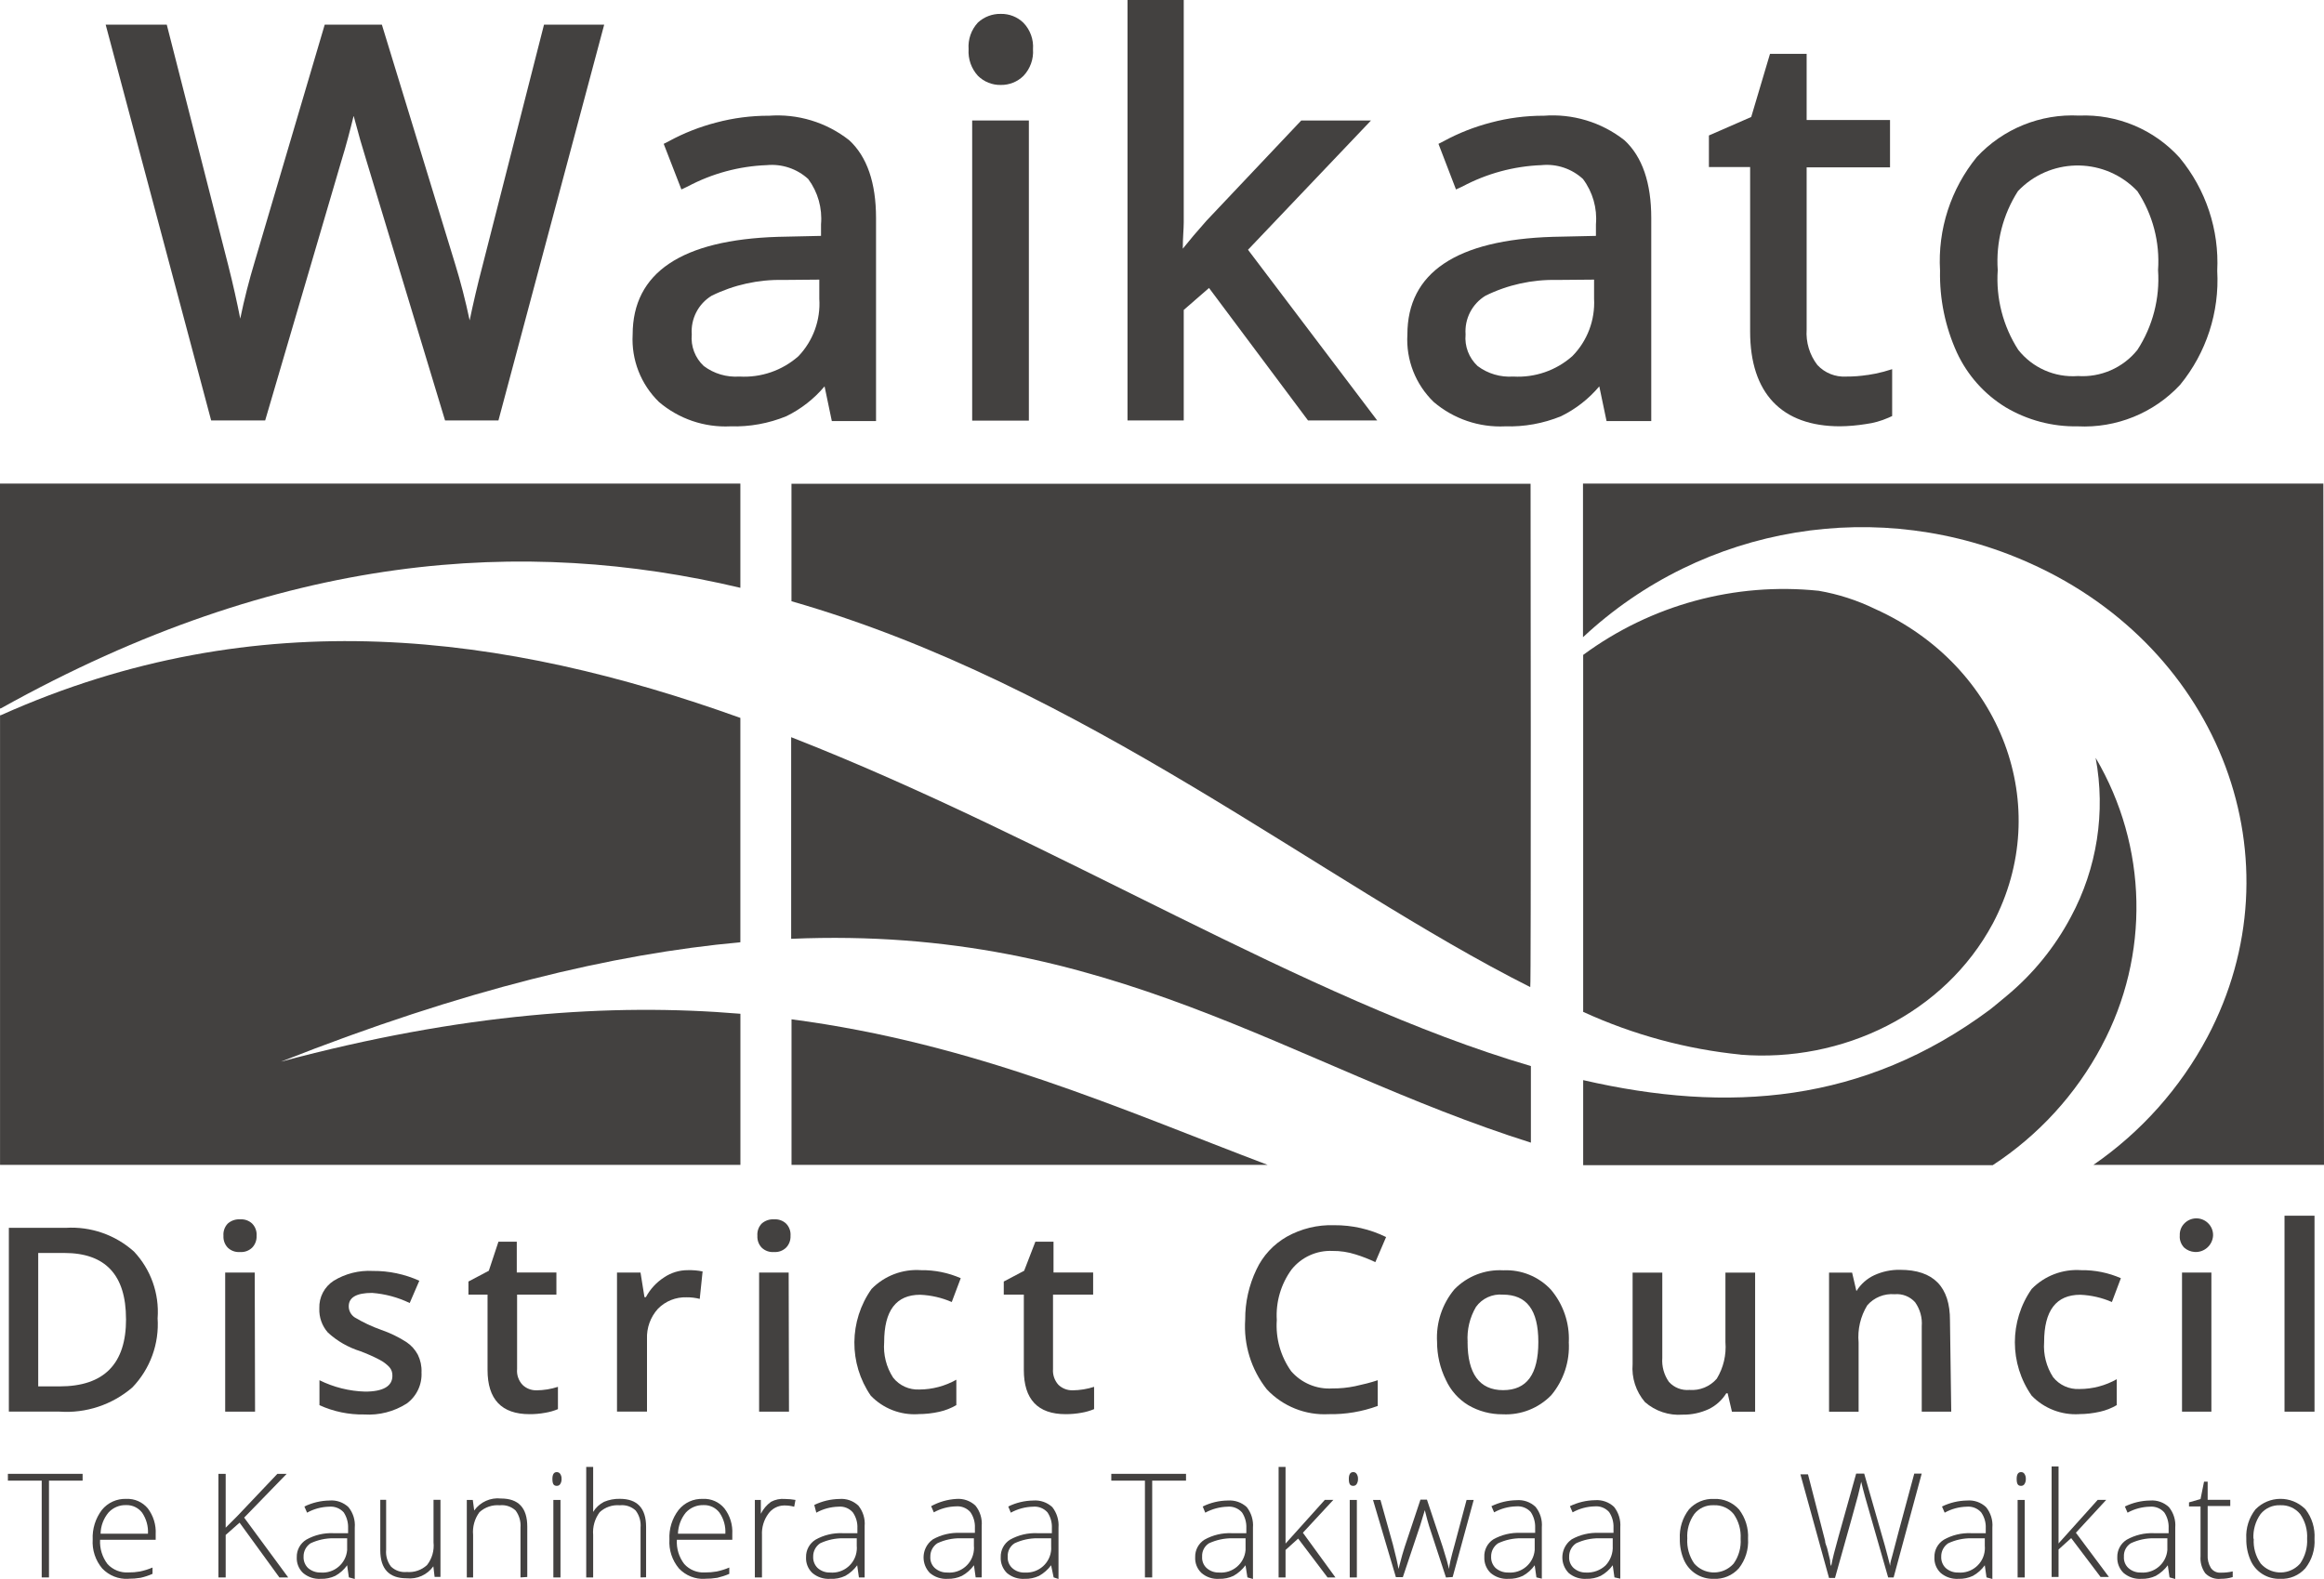 <?xml version="1.0" encoding="UTF-8"?>
<svg id="Layer_2" data-name="Layer 2" xmlns="http://www.w3.org/2000/svg" viewBox="0 0 512 347.96">
  <defs>
    <style>
      .cls-1 {
        fill: #434140;
        stroke-width: 0px;
      }
    </style>
  </defs>
  <g id="Layer_1-2" data-name="Layer 1">
    <g>
      <path class="cls-1" d="M163.11,129.53v-22.96H0v49.54h.17c61.96-34.55,115.58-37.82,162.93-26.58Z"/>
      <path class="cls-1" d="M61.93,233.94c40.22-15.87,73.06-23.73,101.18-26.3v-49.44c-51.74-18.58-106.25-25.99-162.93-.59h-.17v99.09h163.11v-33.3c-28.6-2.4-61.41-.1-101.18,10.54Z"/>
      <path class="cls-1" d="M337.2,106.6h-162.83v25.89h0c64.33,18.47,116.76,61.93,162.76,85.03.21.07.07-110.92.07-110.92Z"/>
      <path class="cls-1" d="M413.09,134.19c-3.92-1.91-8.09-3.26-12.39-4-18.46-1.93-36.97,3.11-51.91,14.13v78.66c11,5.04,22.75,8.23,34.79,9.43h-.21c22.55,1.81,45.02-9.05,55.67-28.91,13.6-25.75,1.98-56.75-25.95-69.31Z"/>
      <path class="cls-1" d="M463.01,230.5c10.68-19.94,10.18-44.01-1.32-63.5,2.24,11.97.31,24.35-5.46,35.07-3.54,6.67-8.35,12.58-14.16,17.4-1.29,1.11-3.69,3.03-3.69,3.03-27.83,20.67-57.65,22.89-89.59,15.52v18.75h90.22c10.09-6.59,18.35-15.62,24.01-26.27Z"/>
      <path class="cls-1" d="M337.27,234.92c-50.03-14.68-104.62-49.65-162.97-72.47h0v44.43h0c70.35-3.03,109.7,28.08,162.97,44.92h0s0-16.87,0-16.87Z"/>
      <path class="cls-1" d="M279.28,256.7h0c-32.39-12.28-64.47-26.76-104.9-32.08h0v32.08h104.9Z"/>
      <path class="cls-1" d="M511.86,106.57h-163.11v33.85c26.55-24.81,65.41-31.23,98.53-16.28,42.1,18.89,59.56,65.62,39.04,104.38-6,11.27-14.61,20.93-25.12,28.18h50.8l-.14-150.13Z"/>
      <path class="cls-1" d="M106.32,58.49c-1.15,4.38-2.09,8.45-2.85,12.11-.94-4.45-2.02-8.59-3.2-12.42L84.13,5.43h-12.59l-15.41,52.19c-1.25,4.14-2.33,8.35-3.2,12.59-.73-3.69-1.6-7.62-2.64-11.72L36.74,5.43h-13.46l23.24,87.22h11.9l16.77-57.13c1.08-3.48,1.98-6.96,2.75-10.12-.02.08-.02.16,0,.24,1.01,3.83,1.91,6.96,2.71,9.5l17.4,57.51h11.76L133.11,5.43h-13.26l-13.53,53.06Z"/>
      <path class="cls-1" d="M169.33,25.5c-3.89,0-7.76.5-11.52,1.5-3.63.94-7.14,2.31-10.44,4.11l-1.15.59,3.9,10.05,1.39-.66c5.37-2.86,11.32-4.47,17.4-4.7,3.35-.32,6.67.79,9.15,3.06,2.13,2.87,3.13,6.42,2.82,9.99v2.54l-9.46.21c-21.26.66-32.04,7.9-32.04,21.54-.31,5.56,1.81,10.98,5.81,14.86,4.37,3.72,9.99,5.64,15.73,5.36,4.22.13,8.41-.63,12.32-2.23,3.23-1.58,6.1-3.82,8.42-6.58l1.6,7.65h9.74v-44.74c0-7.76-1.98-13.53-5.91-17.15-5.03-3.96-11.36-5.88-17.74-5.39ZM180.5,61.62v4.21c.31,4.68-1.36,9.27-4.59,12.66-3.57,3.16-8.25,4.77-13.01,4.49-2.82.19-5.61-.63-7.86-2.33-1.91-1.79-2.89-4.35-2.64-6.96-.25-3.44,1.44-6.73,4.38-8.52,4.9-2.41,10.3-3.6,15.76-3.48l7.97-.07Z"/>
      <rect class="cls-1" x="214.18" y="26.55" width="12.49" height="66.14"/>
      <path class="cls-1" d="M220.48,3.06c-1.87-.04-3.67.65-5.04,1.91-1.47,1.59-2.21,3.72-2.05,5.88-.14,2.15.6,4.26,2.05,5.85,1.34,1.33,3.16,2.06,5.04,2.02,1.86.03,3.65-.68,4.98-1.98,1.5-1.57,2.28-3.71,2.12-5.88.16-2.16-.61-4.29-2.12-5.85-1.33-1.29-3.12-1.99-4.98-1.95Z"/>
      <path class="cls-1" d="M302.06,26.55h-15.38l-20.88,22.09c-2.06,2.32-3.8,4.37-5.22,6.16,0-2.44.21-4.31.21-5.78V0h-12.39v92.65h12.39v-24.35l5.57-4.84,21.81,29.19h15.24l-28.46-37.61,27.1-28.49Z"/>
      <path class="cls-1" d="M340.02,25.5c-3.89,0-7.76.5-11.52,1.5-3.63.94-7.14,2.31-10.44,4.11l-1.15.59,3.86,10.05,1.43-.66c5.37-2.86,11.32-4.47,17.4-4.7,3.35-.34,6.68.78,9.15,3.06,2.14,2.87,3.16,6.42,2.85,9.99v2.54l-9.5.21c-21.26.66-32.04,7.9-32.04,21.54-.33,5.56,1.8,10.99,5.81,14.86,4.37,3.72,9.99,5.64,15.73,5.36,4.22.13,8.41-.63,12.32-2.23,3.23-1.58,6.1-3.82,8.42-6.58l1.6,7.65h9.85v-44.74c0-7.76-1.98-13.53-5.91-17.15-5.06-3.98-11.43-5.9-17.85-5.39ZM351.19,61.62v4.21c.25,4.71-1.49,9.31-4.8,12.66-3.57,3.16-8.25,4.77-13.01,4.49-2.82.19-5.61-.63-7.86-2.33-1.91-1.79-2.89-4.35-2.64-6.96-.25-3.44,1.44-6.73,4.38-8.52,4.88-2.41,10.28-3.6,15.73-3.48l8.21-.07Z"/>
      <path class="cls-1" d="M411.42,82.63c-1.55.24-3.12.36-4.7.35-2.38.14-4.7-.79-6.33-2.54-1.72-2.23-2.56-5.02-2.37-7.83v-35.73h18.37v-10.44h-18.37v-14.58h-8.07l-4.14,13.92-9.32,4.07v6.96h9.08v36.25c0,13.6,6.96,20.88,19.8,20.88,1.9-.02,3.8-.19,5.67-.49,1.72-.22,3.39-.69,4.98-1.39l.84-.38v-10.33l-1.88.56c-1.17.31-2.35.56-3.55.73Z"/>
      <path class="cls-1" d="M480.23,34.79c-5.64-6.26-13.78-9.68-22.2-9.32-8.48-.44-16.72,2.9-22.51,9.12-5.74,7.04-8.64,15.98-8.11,25.05-.13,6.22,1.14,12.39,3.72,18.06,2.31,4.98,6.03,9.17,10.72,12.04,4.79,2.85,10.29,4.31,15.87,4.21,8.51.43,16.77-2.91,22.58-9.15,5.78-7.05,8.69-16.02,8.18-25.12.45-9.03-2.49-17.9-8.25-24.88ZM457.72,82.87c-5.05.35-9.94-1.81-13.08-5.78-3.36-5.22-4.94-11.38-4.52-17.57-.42-6.13,1.14-12.22,4.45-17.4,6.89-7.26,18.36-7.57,25.63-.68.23.22.46.45.68.68,3.39,5.14,4.99,11.25,4.56,17.4.43,6.21-1.17,12.39-4.56,17.6-3.18,3.95-8.09,6.09-13.15,5.74Z"/>
      <path class="cls-1" d="M10.79,347.61h-1.6v-21.33H1.74v-1.5h16.46v1.5h-7.41v21.33Z"/>
      <path class="cls-1" d="M28.29,347.92c-2.17.12-4.28-.72-5.78-2.3-1.49-1.78-2.24-4.06-2.09-6.37-.11-2.34.61-4.64,2.02-6.51,1.31-1.62,3.31-2.52,5.39-2.44,1.82-.08,3.56.69,4.73,2.09,1.23,1.63,1.85,3.63,1.74,5.67v1.25h-12.25c-.11,1.92.47,3.82,1.64,5.36,1.18,1.27,2.86,1.94,4.59,1.84.85.01,1.7-.06,2.54-.21.95-.2,1.89-.49,2.78-.87v1.39c-.85.38-1.74.67-2.64.87-.89.15-1.78.22-2.68.21ZM27.83,331.67c-1.49-.06-2.92.54-3.93,1.64-1.09,1.31-1.71,2.96-1.74,4.66h10.44c.09-1.64-.37-3.27-1.29-4.63-.83-1.08-2.12-1.7-3.48-1.67Z"/>
      <path class="cls-1" d="M63.5,347.61h-1.95l-8.77-12.07-3.06,2.71v9.36h-1.6v-22.82h1.6v11.86l2.54-2.54,8.84-9.32h2.05l-9.36,9.64,9.71,13.19Z"/>
      <path class="cls-1" d="M76.86,347.61l-.38-2.68h0c-.69.96-1.58,1.76-2.61,2.33-1,.47-2.1.7-3.2.66-1.42.09-2.81-.37-3.9-1.29-.95-.9-1.46-2.17-1.39-3.48-.04-1.57.76-3.04,2.09-3.86,1.82-1.03,3.9-1.52,5.98-1.43h3.24v-1.11c.05-1.23-.29-2.45-.97-3.48-.81-.9-2-1.36-3.2-1.25-1.71.04-3.38.49-4.87,1.32l-.59-1.36c1.73-.84,3.61-1.29,5.53-1.32,1.54-.13,3.05.4,4.18,1.46,1.03,1.27,1.53,2.89,1.39,4.52v11.31l-1.29-.35ZM70.63,346.53c2.99.24,5.61-1.98,5.85-4.97.02-.3.02-.61,0-.91v-1.67h-2.96c-1.77-.02-3.52.36-5.11,1.11-.98.66-1.56,1.78-1.53,2.96-.04.92.31,1.82.97,2.47.77.67,1.76,1.03,2.78,1.01Z"/>
      <path class="cls-1" d="M85.07,330.52v10.99c-.12,1.33.26,2.66,1.08,3.72.93.88,2.2,1.31,3.48,1.18,1.63.14,3.25-.42,4.45-1.53,1.11-1.42,1.62-3.22,1.43-5.01v-9.36h1.53v16.98h-1.29l-.28-2.33h0c-1.34,1.88-3.59,2.89-5.88,2.64-3.86,0-5.81-2.05-5.81-6.19v-11.1h1.29Z"/>
      <path class="cls-1" d="M114.67,347.61v-10.99c.11-1.34-.28-2.68-1.08-3.76-.94-.87-2.21-1.29-3.48-1.15-1.64-.14-3.27.41-4.49,1.53-1.06,1.44-1.56,3.23-1.39,5.01v9.36h-1.39v-17.08h1.32l.31,2.33h0c1.35-1.89,3.61-2.9,5.91-2.64,3.83,0,5.78,2.05,5.78,6.19v11.1l-1.5.1Z"/>
      <path class="cls-1" d="M121.7,325.9c0-.97.31-1.5.97-1.5.31,0,.6.15.77.42.2.32.3.7.28,1.08.02.39-.08.78-.28,1.11-.16.27-.45.43-.77.42-.66,0-.97-.38-.97-1.53ZM123.48,347.61h-1.57v-17.08h1.57v17.08Z"/>
      <path class="cls-1" d="M141.12,347.61v-10.99c.12-1.34-.26-2.68-1.08-3.76-.94-.87-2.21-1.29-3.48-1.15-1.63-.14-3.25.41-4.45,1.53-1.07,1.44-1.58,3.22-1.43,5.01v9.36h-1.53v-24.35h1.53v9.92h0c.57-.95,1.41-1.73,2.4-2.23,1.1-.46,2.29-.69,3.48-.66,3.83,0,5.78,2.05,5.78,6.19v11.1l-1.22.03Z"/>
      <path class="cls-1" d="M155.31,347.92c-2.16.12-4.26-.72-5.74-2.3-1.49-1.78-2.24-4.06-2.09-6.37-.12-2.34.59-4.65,2.02-6.51,1.3-1.62,3.29-2.52,5.36-2.44,1.82-.09,3.57.68,4.73,2.09,1.25,1.62,1.86,3.63,1.74,5.67v1.25h-12.21c-.12,1.93.46,3.83,1.64,5.36,1.16,1.27,2.84,1.95,4.56,1.84.86.01,1.72-.06,2.57-.21.95-.2,1.89-.49,2.78-.87v1.39c-.85.37-1.74.66-2.64.87-.9.15-1.8.22-2.71.21ZM155.03,331.67c-1.49-.05-2.92.54-3.93,1.64-1.08,1.32-1.69,2.96-1.74,4.66h10.44c.1-1.64-.35-3.27-1.29-4.63-.82-1.09-2.12-1.71-3.48-1.67Z"/>
      <path class="cls-1" d="M172.95,330.32c.77,0,1.54.08,2.3.21l-.28,1.5c-.73-.2-1.48-.29-2.23-.28-1.39.02-2.68.71-3.48,1.84-.98,1.35-1.47,3-1.39,4.66v9.36h-1.57v-17.08h1.32v3.06h0c.52-1.05,1.28-1.95,2.23-2.64.95-.51,2.02-.73,3.1-.63Z"/>
      <path class="cls-1" d="M189.23,347.61l-.38-2.68h0c-.7.95-1.58,1.75-2.61,2.33-1.05.5-2.21.73-3.37.66-1.42.09-2.81-.37-3.9-1.29-.95-.9-1.46-2.17-1.39-3.48-.04-1.57.76-3.04,2.09-3.86,1.82-1.03,3.9-1.52,5.98-1.43h3.24v-1.11c.06-1.24-.3-2.46-1.01-3.48-.79-.9-1.97-1.37-3.17-1.25-1.71.04-3.38.49-4.87,1.32l-.45-1.7c1.73-.84,3.61-1.29,5.53-1.32,1.54-.13,3.05.4,4.18,1.46,1.03,1.27,1.53,2.89,1.39,4.52v11.31h-1.25ZM182.87,346.53c2.99.26,5.62-1.95,5.88-4.93.03-.31.03-.63,0-.95v-1.67h-2.96c-1.77-.02-3.52.36-5.11,1.11-.98.66-1.56,1.78-1.53,2.96-.04.92.31,1.82.97,2.47.75.67,1.74,1.04,2.75,1.01Z"/>
      <path class="cls-1" d="M214.95,347.61l-.38-2.68h0c-.7.96-1.6,1.76-2.64,2.33-.99.47-2.07.69-3.17.66-1.42.09-2.81-.37-3.9-1.29-1.89-1.94-1.85-5.05.09-6.94.18-.17.37-.33.57-.47,1.83-1.03,3.92-1.52,6.02-1.43h3.24v-1.11c.06-1.24-.3-2.46-1.01-3.48-.8-.89-1.97-1.36-3.17-1.25-1.71.04-3.38.49-4.87,1.32l-.59-1.36c1.71-.94,3.61-1.49,5.57-1.6,1.53-.12,3.05.41,4.18,1.46,1.03,1.27,1.53,2.89,1.39,4.52v11.31h-1.32ZM208.68,346.53c2.99.26,5.62-1.95,5.88-4.93.03-.31.03-.63,0-.95v-1.67h-2.99c-1.76-.02-3.49.36-5.08,1.11-.98.66-1.56,1.78-1.53,2.96-.06.93.29,1.83.97,2.47.75.67,1.74,1.04,2.75,1.01Z"/>
      <path class="cls-1" d="M232.13,347.61l-.56-2.68h0c-.71.95-1.61,1.75-2.64,2.33-1,.47-2.1.7-3.2.66-1.42.09-2.81-.37-3.9-1.29-.92-.92-1.42-2.18-1.36-3.48-.05-1.56.73-3.03,2.05-3.86,1.82-1.02,3.9-1.52,5.98-1.43h3.24v-1.11c.06-1.23-.28-2.46-.97-3.48-.8-.89-1.97-1.36-3.17-1.25-1.72.04-3.4.49-4.91,1.32l-.56-1.36c1.71-.84,3.59-1.29,5.5-1.32,1.55-.12,3.07.41,4.21,1.46,1,1.28,1.49,2.9,1.36,4.52v11.31l-1.08-.35ZM225.87,346.53c2.99.16,5.55-2.13,5.72-5.12.01-.25.01-.51-.01-.76v-1.67h-2.96c-1.77-.02-3.52.36-5.11,1.11-1,.64-1.57,1.77-1.5,2.96-.06.93.29,1.83.97,2.47.78.72,1.83,1.08,2.89,1.01Z"/>
      <path class="cls-1" d="M253.84,347.61h-1.6v-21.33h-7.41v-1.5h16.46v1.5h-7.45v21.33Z"/>
      <path class="cls-1" d="M274.82,347.61l-.42-2.68h0c-.71.95-1.61,1.75-2.64,2.33-1,.47-2.1.7-3.2.66-1.41.1-2.79-.37-3.86-1.29-.95-.9-1.46-2.17-1.39-3.48-.05-1.56.73-3.03,2.05-3.86,1.82-1.02,3.9-1.52,5.98-1.43h3.24v-1.11c.06-1.23-.28-2.46-.97-3.48-.8-.89-1.97-1.36-3.17-1.25-1.72.05-3.4.5-4.91,1.32l-.56-1.36c1.72-.85,3.61-1.3,5.53-1.32,1.53-.11,3.05.41,4.18,1.46,1,1.28,1.49,2.9,1.36,4.52v11.31l-1.22-.35ZM268.56,346.53c2.99.24,5.61-1.98,5.85-4.97.02-.3.02-.61,0-.91v-1.67h-2.96c-1.77-.01-3.51.37-5.11,1.11-1,.64-1.57,1.77-1.5,2.96-.06.93.29,1.83.97,2.47.75.68,1.74,1.04,2.75,1.01Z"/>
      <path class="cls-1" d="M283.21,340.16l8.66-9.64h1.88l-6.71,7.24,7.17,9.85h-1.74l-6.47-8.56-2.78,2.51v6.05h-1.53v-24.35h1.53v16.91Z"/>
      <path class="cls-1" d="M297.16,325.9c0-.97.31-1.5.97-1.5.31-.02.61.15.77.42.2.32.3.7.28,1.08.02.39-.08.78-.28,1.11-.16.27-.45.43-.77.42-.66,0-.97-.38-.97-1.53ZM298.93,347.61h-1.57v-17.08h1.57v17.08Z"/>
      <path class="cls-1" d="M318.56,347.61l-3.72-11.34c-.24-.8-.56-1.91-.94-3.48h0l-.35,1.15-.7,2.3-3.79,11.31h-1.53l-5.04-17.01h1.64l2.75,9.85c.63,2.44,1.04,4.21,1.22,5.36h0c.63-2.44,1.08-4.04,1.36-4.84l3.48-10.44h1.43l3.48,10.44c.77,2.44,1.22,4.07,1.39,4.84h0c0-.65.42-2.46,1.25-5.43l2.61-9.78h1.57l-4.63,16.98-1.46.1Z"/>
      <path class="cls-1" d="M338.49,347.61l-.38-2.68h0c-.69.96-1.58,1.76-2.61,2.33-1,.47-2.1.7-3.2.66-1.42.09-2.81-.37-3.9-1.29-.94-.91-1.44-2.17-1.39-3.48-.09-1.57.67-3.07,1.98-3.93,1.82-1.02,3.9-1.52,5.98-1.43h3.24v-1.11c.05-1.23-.29-2.45-.97-3.48-.81-.9-2-1.36-3.2-1.25-1.71.04-3.38.49-4.87,1.32l-.59-1.36c1.73-.84,3.61-1.29,5.53-1.32,1.54-.13,3.05.4,4.18,1.46,1.03,1.27,1.53,2.89,1.39,4.52v11.31l-1.18-.28ZM332.26,346.53c2.99.24,5.61-1.98,5.85-4.97.02-.3.02-.61,0-.91v-1.67h-2.96c-1.77-.02-3.52.36-5.11,1.11-.98.66-1.56,1.78-1.53,2.96-.04.92.31,1.82.97,2.47.77.67,1.76,1.03,2.78,1.01Z"/>
      <path class="cls-1" d="M355.68,347.61l-.38-2.68h0c-.7.96-1.6,1.76-2.64,2.33-.99.47-2.07.69-3.17.66-1.42.09-2.81-.37-3.9-1.29-1.89-1.94-1.85-5.05.09-6.94.18-.17.37-.33.57-.47,1.83-1.03,3.92-1.52,6.02-1.43h3.2v-1.11c.06-1.23-.28-2.46-.97-3.48-.8-.89-1.97-1.36-3.17-1.25-1.71.04-3.38.49-4.87,1.32l-.59-1.36c1.73-.84,3.61-1.29,5.53-1.32,1.53-.12,3.05.41,4.18,1.46,1.02,1.28,1.51,2.89,1.39,4.52v11.31l-1.29-.28ZM349.42,346.53c1.59.08,3.15-.48,4.31-1.57,1.09-1.16,1.66-2.72,1.57-4.31v-1.67h-2.99c-1.76-.02-3.49.36-5.08,1.11-.98.66-1.56,1.78-1.53,2.96-.06.93.29,1.83.97,2.47.75.67,1.74,1.04,2.75,1.01Z"/>
      <path class="cls-1" d="M385.11,339.08c.15,2.34-.57,4.66-2.02,6.51-1.4,1.58-3.45,2.44-5.57,2.33-2.83.07-5.41-1.58-6.54-4.18-.63-1.47-.93-3.06-.9-4.66-.12-2.33.59-4.63,2.02-6.47,1.4-1.56,3.44-2.4,5.53-2.3,2.09-.09,4.11.77,5.5,2.33,1.41,1.84,2.11,4.12,1.98,6.44ZM371.72,339.08c-.11,1.94.43,3.86,1.53,5.46,2.1,2.4,5.75,2.65,8.15.55.19-.17.38-.35.55-.55,1.12-1.59,1.66-3.52,1.53-5.46.11-1.93-.42-3.84-1.53-5.43-1.07-1.31-2.7-2.03-4.38-1.95-1.67-.09-3.28.64-4.31,1.95-1.12,1.58-1.67,3.5-1.53,5.43Z"/>
      <path class="cls-1" d="M417.16,347.61h-1.18l-5.04-17.6c-.38-1.46-.73-2.64-.9-3.48-.19.9-.43,1.95-.73,3.13-.3,1.18-1.98,7.2-5.04,18.06h-1.32l-6.3-22.82h1.67l3.76,14.61c0,.59.31,1.11.45,1.64s.24.97.35,1.43l.31,1.29c0,.42,0,.8.24,1.22.24-1.39.77-3.48,1.6-6.44l3.9-13.92h1.77l4.56,15.9c.52,1.81.9,3.48,1.15,4.42,0-.73.31-1.53.52-2.37s1.81-6.96,4.8-17.95h1.64l-6.19,22.89Z"/>
      <path class="cls-1" d="M437.65,347.61l-.38-2.68h0c-.69.96-1.58,1.76-2.61,2.33-1,.47-2.1.7-3.2.66-1.42.09-2.81-.37-3.9-1.29-.95-.9-1.46-2.17-1.39-3.48-.04-1.57.76-3.04,2.09-3.86,1.82-1.03,3.9-1.52,5.98-1.43h3.24v-1.11c.06-1.24-.3-2.46-1.01-3.48-.8-.89-1.97-1.36-3.17-1.25-1.71.04-3.38.49-4.87,1.32l-.59-1.36c1.73-.84,3.61-1.29,5.53-1.32,1.54-.13,3.05.4,4.18,1.46,1.03,1.27,1.53,2.89,1.39,4.52v11.31l-1.29-.35ZM431.39,346.53c2.99.26,5.62-1.95,5.88-4.93.03-.31.03-.63,0-.95v-1.67h-2.96c-1.77-.02-3.52.36-5.11,1.11-.98.66-1.56,1.78-1.53,2.96-.04.92.31,1.82.97,2.47.75.67,1.74,1.04,2.75,1.01Z"/>
      <path class="cls-1" d="M444.29,325.9c0-.97.31-1.5.97-1.5.31-.02.61.15.77.42.2.32.3.7.28,1.08.02.39-.08.78-.28,1.11-.16.27-.45.43-.77.42-.66,0-.97-.38-.97-1.53ZM446.07,347.61h-1.57v-17.08h1.57v17.08Z"/>
      <path class="cls-1" d="M453.48,340.16l8.66-9.64h1.88l-6.68,7.24,7.27,9.74h-1.84l-6.47-8.56-2.78,2.51v6.05h-1.53v-24.35h1.53v16.87l-.03.14Z"/>
      <path class="cls-1" d="M477.97,347.61l-.38-2.68h0c-.71.95-1.61,1.75-2.64,2.33-1,.47-2.1.7-3.2.66-1.42.09-2.81-.37-3.9-1.29-.94-.91-1.44-2.17-1.39-3.48-.04-1.57.76-3.04,2.09-3.86,1.82-1.02,3.9-1.52,5.98-1.43h3.24v-1.11c.06-1.23-.28-2.46-.97-3.48-.8-.89-1.97-1.36-3.17-1.25-1.72.04-3.4.49-4.91,1.32l-.59-1.36c1.74-.84,3.64-1.3,5.57-1.32,1.52-.12,3.03.41,4.14,1.46,1.03,1.27,1.53,2.89,1.39,4.52v11.31l-1.25-.35ZM471.64,346.53c2.99.24,5.61-1.98,5.85-4.97.02-.3.02-.61,0-.91v-1.67h-2.96c-1.77-.02-3.52.36-5.11,1.11-1,.64-1.57,1.77-1.5,2.96-.06.93.29,1.83.97,2.47.75.68,1.74,1.04,2.75,1.01Z"/>
      <path class="cls-1" d="M489.32,346.56c.87,0,1.73-.08,2.57-.28v1.25c-.83.26-1.7.39-2.57.38-1.29.16-2.57-.29-3.48-1.22-.78-1.09-1.15-2.42-1.04-3.76v-10.96h-2.54v-.9l2.54-.73.77-3.83h.8v4h4.98v1.36h-4.98v10.75c-.07,1.01.18,2.02.7,2.89.51.74,1.37,1.14,2.26,1.04Z"/>
      <path class="cls-1" d="M509.91,339.08c.15,2.34-.57,4.66-2.02,6.51-1.4,1.58-3.45,2.44-5.57,2.33-1.39.04-2.76-.33-3.93-1.08-1.17-.74-2.08-1.82-2.61-3.1-.63-1.47-.93-3.06-.9-4.66-.14-2.33.58-4.63,2.02-6.47,2.99-3.05,7.88-3.09,10.92-.11.04.04.07.07.11.11,1.42,1.85,2.12,4.15,1.98,6.47ZM496.52,339.08c-.13,1.94.41,3.87,1.53,5.46,2.1,2.4,5.75,2.65,8.15.55.19-.17.38-.35.55-.55,1.1-1.6,1.64-3.52,1.53-5.46.11-1.93-.42-3.84-1.53-5.43-1.07-1.31-2.7-2.03-4.38-1.95-1.68-.08-3.29.64-4.35,1.95-1.12,1.58-1.67,3.49-1.57,5.43h.07Z"/>
      <path class="cls-1" d="M34.72,290.44c.39,5.66-1.63,11.22-5.57,15.31-4.44,3.81-10.2,5.73-16.04,5.32H1.95v-40.5h12.53c5.51-.34,10.92,1.54,15.03,5.22,3.71,3.94,5.6,9.25,5.22,14.65ZM27.76,290.65c0-9.67-4.52-14.54-13.6-14.54h-5.74v29.4h4.7c9.79,0,14.67-4.95,14.65-14.86Z"/>
      <path class="cls-1" d="M49.23,272.32c-.08-.99.26-1.96.94-2.68.75-.67,1.74-1.01,2.75-.94.97-.07,1.93.27,2.64.94.69.71,1.05,1.69.97,2.68.05.97-.3,1.91-.97,2.61-.7.68-1.66,1.04-2.64.97-1.01.09-2.02-.26-2.75-.97-.66-.7-1-1.65-.94-2.61ZM56.19,311.08h-6.58v-30.65h6.51l.07,30.65Z"/>
      <path class="cls-1" d="M92.86,302.34c.17,2.73-1.06,5.35-3.27,6.96-2.79,1.77-6.06,2.61-9.36,2.4-3.39.06-6.76-.64-9.85-2.05v-5.5c3.13,1.55,6.56,2.41,10.05,2.51,4.04,0,6.02-1.22,6.02-3.48.03-.7-.2-1.38-.66-1.91-.63-.67-1.37-1.22-2.19-1.64-1.37-.72-2.79-1.34-4.24-1.88-2.65-.83-5.09-2.23-7.13-4.11-1.29-1.46-1.96-3.37-1.88-5.32-.09-2.45,1.11-4.76,3.17-6.09,2.59-1.58,5.6-2.33,8.63-2.16,3.53-.03,7.02.71,10.23,2.16l-2.12,4.91c-2.6-1.26-5.41-2.01-8.28-2.23-3.48,0-5.15,1.01-5.15,2.96,0,.98.5,1.9,1.32,2.44,1.85,1.11,3.81,2.03,5.85,2.75,1.94.67,3.8,1.57,5.53,2.68,1.07.71,1.94,1.68,2.54,2.82.57,1.18.85,2.48.8,3.79Z"/>
      <path class="cls-1" d="M118.19,306.38c1.61-.02,3.2-.27,4.73-.77v4.91c-.89.38-1.83.64-2.78.8-1.15.21-2.31.32-3.48.31-6.16,0-9.25-3.27-9.25-9.74v-16.6h-4.21v-2.89l4.49-2.37,2.12-6.4h4.04v6.78h8.73v4.87h-8.66v16.39c-.12,1.28.31,2.54,1.18,3.48.82.81,1.94,1.25,3.1,1.22Z"/>
      <path class="cls-1" d="M151.55,279.9c1.09-.03,2.17.06,3.24.28l-.63,6.05c-.94-.24-1.91-.36-2.89-.35-2.37-.08-4.67.84-6.33,2.54-1.64,1.81-2.5,4.2-2.4,6.65v16h-6.61v-30.65h5.18l.87,5.43h.31c.94-1.77,2.32-3.26,4-4.35,1.55-1.05,3.38-1.61,5.25-1.6Z"/>
      <path class="cls-1" d="M166.86,272.32c-.08-.99.26-1.96.94-2.68.75-.67,1.74-1.01,2.75-.94.97-.07,1.93.27,2.64.94.69.71,1.05,1.69.97,2.68.05.97-.3,1.91-.97,2.61-.7.68-1.66,1.04-2.64.97-1.01.09-2.02-.26-2.75-.97-.66-.7-1-1.65-.94-2.61ZM173.82,311.08h-6.58v-30.65h6.51l.07,30.65Z"/>
      <path class="cls-1" d="M202.28,311.63c-3.91.24-7.72-1.25-10.44-4.07-4.88-7.1-4.81-16.49.17-23.52,2.86-2.92,6.85-4.43,10.92-4.14,3-.04,5.98.56,8.73,1.77l-1.98,5.25c-2.2-.96-4.56-1.5-6.96-1.6-5.29,0-7.93,3.48-7.93,10.44-.22,2.76.47,5.51,1.98,7.83,1.39,1.75,3.54,2.72,5.78,2.61,2.85-.01,5.66-.76,8.14-2.16v5.6c-1.16.67-2.41,1.17-3.72,1.46-1.54.35-3.12.52-4.7.52Z"/>
      <path class="cls-1" d="M236.27,306.38c1.62-.02,3.22-.27,4.77-.77v4.91c-.89.37-1.83.64-2.78.8-1.15.21-2.31.31-3.48.31-6.16,0-9.22-3.27-9.22-9.74v-16.6h-4.42v-2.89l4.49-2.37,2.47-6.4h4v6.78h8.73v4.87h-8.84v16.39c-.1,1.27.33,2.53,1.18,3.48.83.8,1.94,1.24,3.1,1.22Z"/>
      <path class="cls-1" d="M293.54,275.66c-3.47-.15-6.8,1.36-8.98,4.07-2.36,3.23-3.52,7.18-3.27,11.17-.28,4.01.84,7.99,3.17,11.27,2.27,2.61,5.63,4.02,9.08,3.79,1.67.02,3.34-.15,4.98-.49,1.64-.35,3.48-.8,5.01-1.32v5.67c-3.45,1.26-7.11,1.88-10.79,1.81-5.13.28-10.12-1.72-13.64-5.46-3.45-4.37-5.15-9.86-4.77-15.41-.02-3.8.83-7.56,2.47-10.99,1.42-3.05,3.76-5.57,6.68-7.24,3.18-1.78,6.79-2.66,10.44-2.54,3.97-.03,7.89.86,11.45,2.61l-2.37,5.53c-1.41-.67-2.86-1.24-4.35-1.7-1.65-.53-3.38-.79-5.11-.77Z"/>
      <path class="cls-1" d="M345.62,295.73c.25,4.26-1.13,8.45-3.86,11.72-2.8,2.88-6.7,4.42-10.72,4.21-2.66.02-5.29-.67-7.58-2.02-2.15-1.31-3.86-3.24-4.91-5.53-1.29-2.61-1.95-5.48-1.95-8.38-.25-4.22,1.12-8.38,3.83-11.62,2.82-2.89,6.75-4.41,10.79-4.18,3.93-.18,7.75,1.37,10.44,4.24,2.73,3.21,4.15,7.34,3.97,11.55ZM323.32,295.73c0,6.96,2.61,10.61,7.83,10.61s7.76-3.48,7.76-10.61-2.61-10.44-7.83-10.44c-2.31-.2-4.56.83-5.91,2.71-1.37,2.34-2.01,5.02-1.84,7.72Z"/>
      <path class="cls-1" d="M381.56,311.08l-.94-4.04h-.31c-.93,1.5-2.27,2.71-3.86,3.48-1.8.83-3.76,1.25-5.74,1.22-3.03.23-6.03-.77-8.32-2.78-1.98-2.32-2.96-5.34-2.71-8.38v-20.14h6.54v18.79c-.14,1.88.38,3.75,1.46,5.29,1.15,1.27,2.82,1.92,4.52,1.77,2.29.18,4.52-.74,6.02-2.47,1.47-2.42,2.14-5.25,1.91-8.07v-15.31h6.54v30.65h-5.11Z"/>
      <path class="cls-1" d="M429.89,311.08h-6.51v-18.82c.15-1.88-.37-3.75-1.46-5.29-1.14-1.27-2.82-1.93-4.52-1.77-2.28-.19-4.51.71-6.02,2.44-1.5,2.45-2.17,5.32-1.91,8.18v15.27h-6.51v-30.65h5.08l.94,4.04h.03c.94-1.52,2.31-2.73,3.93-3.48,1.78-.81,3.72-1.22,5.67-1.18,7.35,0,11.02,3.73,10.99,11.2l.28,20.08Z"/>
      <path class="cls-1" d="M458.04,311.63c-3.91.22-7.71-1.26-10.44-4.07-4.94-7.06-4.94-16.46,0-23.52,2.86-2.92,6.85-4.43,10.92-4.14,3-.04,5.98.56,8.73,1.77l-1.98,5.25c-2.2-.96-4.56-1.5-6.96-1.6-5.32,0-7.97,3.48-7.97,10.44-.2,2.72.5,5.44,1.98,7.72,1.4,1.76,3.57,2.73,5.81,2.61,2.88,0,5.7-.74,8.21-2.16v5.71c-1.16.68-2.41,1.17-3.72,1.46-1.51.34-3.05.52-4.59.52Z"/>
      <path class="cls-1" d="M480.23,272.32c-.07-.99.28-1.97.97-2.68,1.4-1.48,3.73-1.55,5.21-.15.78.73,1.2,1.76,1.15,2.83-.14,2.11-1.96,3.71-4.07,3.57-.85-.06-1.66-.39-2.3-.96-.67-.7-1.03-1.64-.97-2.61ZM487.19,311.08h-6.47v-30.65h6.47v30.65Z"/>
      <path class="cls-1" d="M509.91,311.08h-6.61v-43.18h6.61v43.18Z"/>
    </g>
  </g>
</svg>